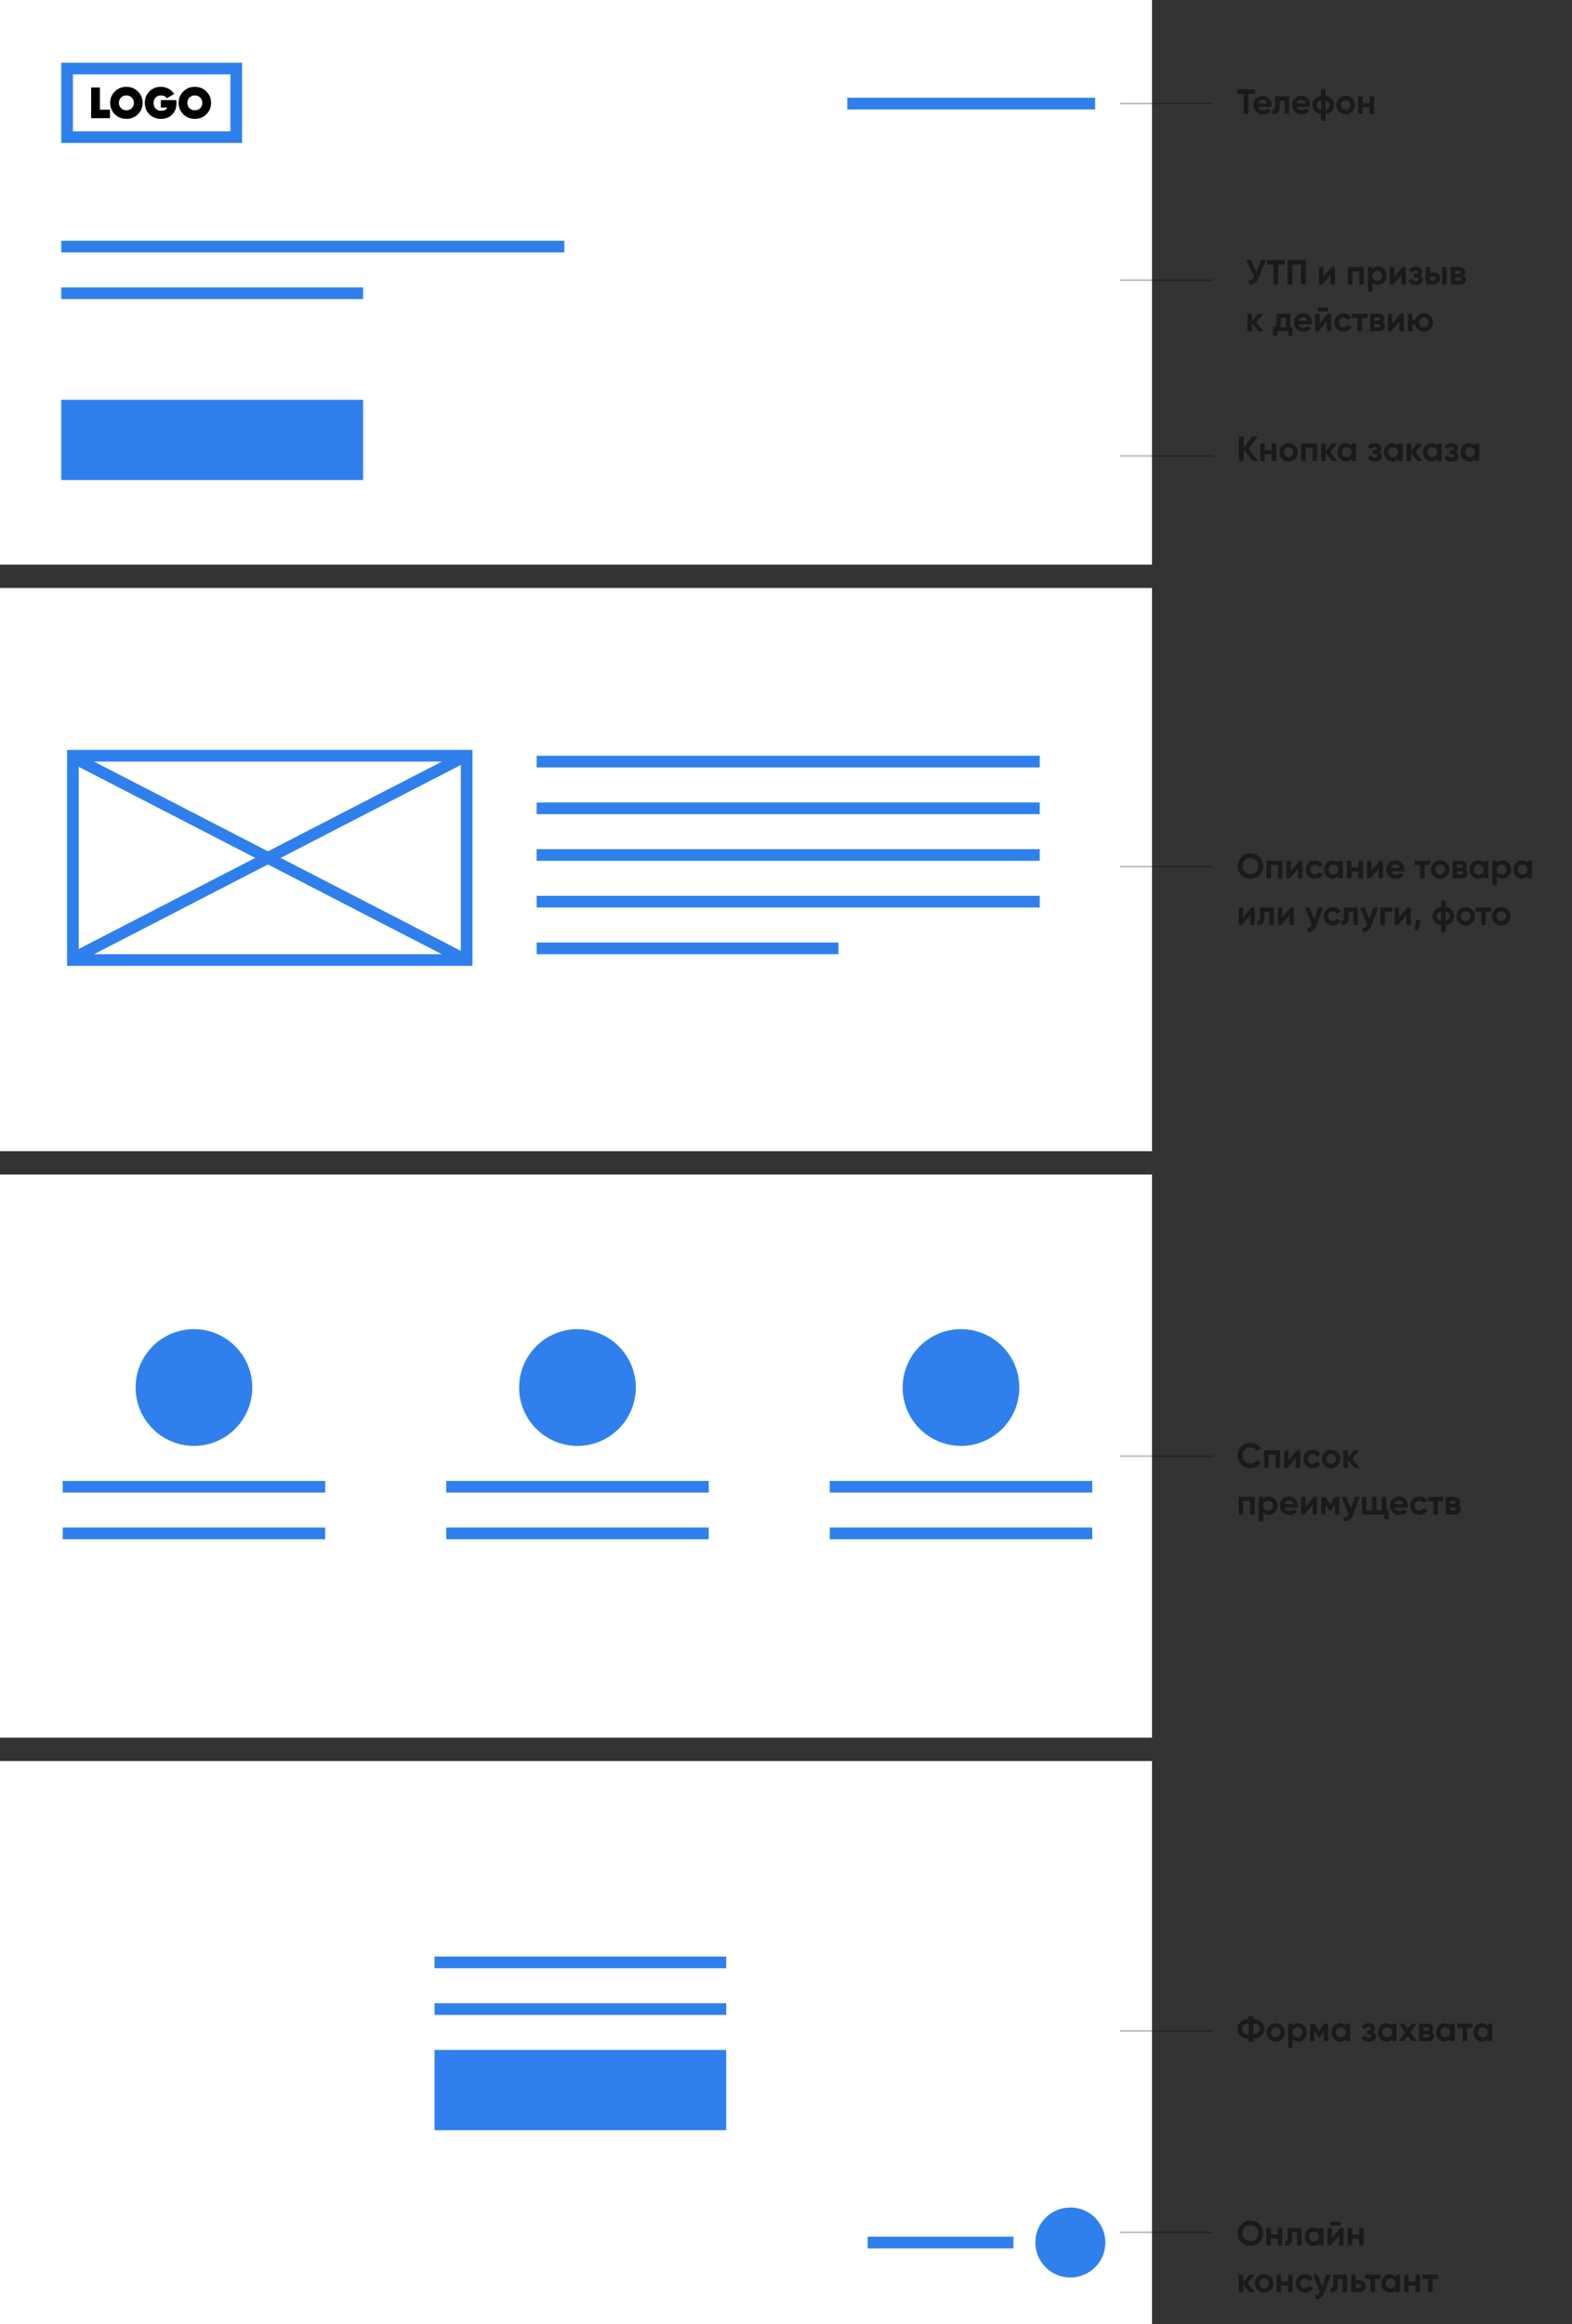 <svg width="1078" height="1593" viewBox="0 0 1078 1593" fill="none" xmlns="http://www.w3.org/2000/svg">
<rect x="0" y="0" width="1078" height="1593" fill="#333333" stroke="none"/>
<rect y="403" width="790" height="386" fill="white"/>
<rect x="368" y="518" width="345" height="8" fill="#2F80ED"/>
<rect x="368" y="550" width="345" height="8" fill="#2F80ED"/>
<rect x="368" y="582" width="345" height="8" fill="#2F80ED"/>
<rect x="368" y="614" width="345" height="8" fill="#2F80ED"/>
<rect x="368" y="646" width="207" height="8" fill="#2F80ED"/>
<rect x="50" y="518" width="270" height="140" stroke="#2F80ED" stroke-width="8"/>
<path d="M318.498 518.5L48.999 657.501" stroke="#2F80ED" stroke-width="8"/>
<path d="M48.998 518.5L318.497 657.501" stroke="#2F80ED" stroke-width="8"/>
<path d="M857.504 602.336C862.352 602.336 866.24 598.496 866.24 593.6C866.24 588.68 862.352 584.864 857.504 584.864C852.656 584.864 848.792 588.68 848.792 593.6C848.792 598.496 852.656 602.336 857.504 602.336ZM857.504 599.096C854.456 599.096 852.08 596.816 852.08 593.6C852.08 590.36 854.456 588.08 857.504 588.08C860.552 588.08 862.928 590.36 862.928 593.6C862.928 596.816 860.552 599.096 857.504 599.096ZM879.392 590H868.424V602H871.52V592.904H876.296V602H879.392V590ZM890.893 590L885.253 596.816V590H882.229V602H884.533L890.173 595.184V602H893.197V590H890.893ZM901.745 602.336C904.097 602.336 906.137 601.088 907.169 599.216L904.481 597.68C904.001 598.664 902.969 599.264 901.721 599.264C899.873 599.264 898.505 597.896 898.505 596C898.505 594.08 899.873 592.712 901.721 592.712C902.945 592.712 903.977 593.336 904.457 594.32L907.121 592.76C906.137 590.912 904.097 589.664 901.745 589.664C898.097 589.664 895.409 592.424 895.409 596C895.409 599.576 898.097 602.336 901.745 602.336ZM917.739 590V591.416C916.875 590.336 915.579 589.664 913.827 589.664C910.635 589.664 907.995 592.424 907.995 596C907.995 599.576 910.635 602.336 913.827 602.336C915.579 602.336 916.875 601.664 917.739 600.584V602H920.835V590H917.739ZM914.403 599.384C912.507 599.384 911.091 598.016 911.091 596C911.091 593.984 912.507 592.616 914.403 592.616C916.323 592.616 917.739 593.984 917.739 596C917.739 598.016 916.323 599.384 914.403 599.384ZM931.515 590V594.536H926.739V590H923.643V602H926.739V597.44H931.515V602H934.611V590H931.515ZM946.111 590L940.471 596.816V590H937.447V602H939.751L945.391 595.184V602H948.415V590H946.111ZM953.868 597.272H962.916C962.988 596.864 963.036 596.456 963.036 596C963.036 592.472 960.516 589.664 956.964 589.664C953.196 589.664 950.628 592.424 950.628 596C950.628 599.576 953.172 602.336 957.204 602.336C959.508 602.336 961.308 601.4 962.436 599.768L959.94 598.328C959.412 599.024 958.452 599.528 957.252 599.528C955.62 599.528 954.3 598.856 953.868 597.272ZM953.82 594.872C954.18 593.336 955.308 592.448 956.964 592.448C958.26 592.448 959.556 593.144 959.94 594.872H953.82ZM980.653 590H970.021V592.976H973.813V602H976.909V592.976H980.653V590ZM987.55 602.336C991.078 602.336 993.91 599.576 993.91 596C993.91 592.424 991.078 589.664 987.55 589.664C984.022 589.664 981.214 592.424 981.214 596C981.214 599.576 984.022 602.336 987.55 602.336ZM987.55 599.312C985.726 599.312 984.31 597.944 984.31 596C984.31 594.056 985.726 592.688 987.55 592.688C989.398 592.688 990.814 594.056 990.814 596C990.814 597.944 989.398 599.312 987.55 599.312ZM1004.73 595.856C1005.5 595.28 1005.9 594.44 1005.9 593.384C1005.9 591.416 1004.51 590 1001.92 590H996.088V602H1002.4C1005.04 602 1006.41 600.536 1006.41 598.592C1006.41 597.344 1005.81 596.384 1004.73 595.856ZM1001.63 592.544C1002.47 592.544 1002.95 592.904 1002.95 593.624C1002.95 594.368 1002.47 594.704 1001.63 594.704H998.992V592.544H1001.63ZM1002.04 599.384H998.992V597.152H1002.04C1002.86 597.152 1003.38 597.536 1003.38 598.232C1003.38 598.976 1002.88 599.384 1002.04 599.384ZM1017.47 590V591.416C1016.6 590.336 1015.31 589.664 1013.55 589.664C1010.36 589.664 1007.72 592.424 1007.72 596C1007.72 599.576 1010.36 602.336 1013.55 602.336C1015.31 602.336 1016.6 601.664 1017.47 600.584V602H1020.56V590H1017.47ZM1014.13 599.384C1012.23 599.384 1010.82 598.016 1010.82 596C1010.82 593.984 1012.23 592.616 1014.13 592.616C1016.05 592.616 1017.47 593.984 1017.47 596C1017.47 598.016 1016.05 599.384 1014.13 599.384ZM1030.35 589.664C1028.6 589.664 1027.33 590.312 1026.47 591.416V590H1023.37V606.8H1026.47V600.584C1027.33 601.688 1028.6 602.336 1030.35 602.336C1033.57 602.336 1036.21 599.576 1036.21 596C1036.21 592.424 1033.57 589.664 1030.35 589.664ZM1029.78 599.384C1027.88 599.384 1026.47 598.016 1026.47 596C1026.47 593.984 1027.88 592.616 1029.78 592.616C1031.7 592.616 1033.11 593.984 1033.11 596C1033.11 598.016 1031.7 599.384 1029.78 599.384ZM1047.51 590V591.416C1046.65 590.336 1045.35 589.664 1043.6 589.664C1040.41 589.664 1037.77 592.424 1037.77 596C1037.77 599.576 1040.41 602.336 1043.6 602.336C1045.35 602.336 1046.65 601.664 1047.51 600.584V602H1050.61V590H1047.51ZM1044.18 599.384C1042.28 599.384 1040.86 598.016 1040.86 596C1040.86 593.984 1042.28 592.616 1044.18 592.616C1046.1 592.616 1047.51 593.984 1047.51 596C1047.51 598.016 1046.1 599.384 1044.18 599.384ZM858.08 622L852.44 628.816V622H849.416V634H851.72L857.36 627.184V634H860.384V622H858.08ZM873.517 622H864.013V628.816C864.013 630.688 863.317 631.408 862.045 631.096V634C865.285 634.36 867.109 632.776 867.109 628.984V624.976H870.421V634H873.517V622ZM884.986 622L879.346 628.816V622H876.322V634H878.626L884.266 627.184V634H887.29V622H884.986ZM903.951 622L901.287 630.064L898.071 622H894.783L899.631 633.856C899.055 635.368 898.191 635.944 896.559 635.92V638.8C899.439 638.968 901.647 637.456 902.895 634L907.263 622H903.951ZM913.98 634.336C916.332 634.336 918.372 633.088 919.404 631.216L916.716 629.68C916.236 630.664 915.204 631.264 913.956 631.264C912.108 631.264 910.74 629.896 910.74 628C910.74 626.08 912.108 624.712 913.956 624.712C915.18 624.712 916.212 625.336 916.692 626.32L919.356 624.76C918.372 622.912 916.332 621.664 913.98 621.664C910.332 621.664 907.644 624.424 907.644 628C907.644 631.576 910.332 634.336 913.98 634.336ZM931.173 622H921.669V628.816C921.669 630.688 920.973 631.408 919.701 631.096V634C922.941 634.36 924.765 632.776 924.765 628.984V624.976H928.077V634H931.173V622ZM941.803 622L939.139 630.064L935.923 622H932.635L937.483 633.856C936.907 635.368 936.043 635.944 934.411 635.92V638.8C937.291 638.968 939.499 637.456 940.747 634L945.115 622H941.803ZM954.796 622H946.588V634H949.684V624.976H954.796V622ZM965.119 622L959.479 628.816V622H956.455V634H958.759L964.399 627.184V634H967.423V622H965.119ZM974.34 630.688H970.98L970.02 637.36H972.54L974.34 630.688ZM997.195 628C997.195 624.856 994.987 622.336 991.267 621.808V617.2H988.243V621.808C984.523 622.336 982.315 624.856 982.315 628C982.315 631.144 984.523 633.664 988.243 634.192V638.8H991.267V634.192C994.987 633.664 997.195 631.144 997.195 628ZM985.363 628C985.363 626.392 986.371 625.168 988.243 624.76V631.24C986.371 630.808 985.363 629.584 985.363 628ZM991.267 631.216V624.76C993.139 625.192 994.123 626.392 994.123 628C994.123 629.584 993.139 630.808 991.267 631.216ZM1005.08 634.336C1008.61 634.336 1011.44 631.576 1011.44 628C1011.44 624.424 1008.61 621.664 1005.08 621.664C1001.55 621.664 998.745 624.424 998.745 628C998.745 631.576 1001.55 634.336 1005.08 634.336ZM1005.08 631.312C1003.26 631.312 1001.84 629.944 1001.84 628C1001.84 626.056 1003.26 624.688 1005.08 624.688C1006.93 624.688 1008.35 626.056 1008.35 628C1008.35 629.944 1006.93 631.312 1005.08 631.312ZM1022.61 622H1011.97V624.976H1015.77V634H1018.86V624.976H1022.61V622ZM1029.5 634.336C1033.03 634.336 1035.86 631.576 1035.86 628C1035.86 624.424 1033.03 621.664 1029.5 621.664C1025.98 621.664 1023.17 624.424 1023.17 628C1023.17 631.576 1025.98 634.336 1029.5 634.336ZM1029.5 631.312C1027.68 631.312 1026.26 629.944 1026.26 628C1026.26 626.056 1027.68 624.688 1029.5 624.688C1031.35 624.688 1032.77 626.056 1032.77 628C1032.77 629.944 1031.35 631.312 1029.5 631.312Z" fill="#1A1A1A"/>
<path opacity="0.3" d="M768 594H832" stroke="black"/>
<path d="M860.672 61.2H848.312V64.368H852.824V78H856.136V64.368H860.672V61.2ZM862.813 73.272H871.861C871.933 72.864 871.981 72.456 871.981 72C871.981 68.472 869.461 65.664 865.909 65.664C862.141 65.664 859.573 68.424 859.573 72C859.573 75.576 862.117 78.336 866.149 78.336C868.453 78.336 870.253 77.4 871.381 75.768L868.885 74.328C868.357 75.024 867.397 75.528 866.197 75.528C864.565 75.528 863.245 74.856 862.813 73.272ZM862.765 70.872C863.125 69.336 864.253 68.448 865.909 68.448C867.205 68.448 868.501 69.144 868.885 70.872H862.765ZM883.97 66H874.466V72.816C874.466 74.688 873.77 75.408 872.498 75.096V78C875.738 78.36 877.562 76.776 877.562 72.984V68.976H880.874V78H883.97V66ZM889.391 73.272H898.439C898.511 72.864 898.559 72.456 898.559 72C898.559 68.472 896.039 65.664 892.487 65.664C888.719 65.664 886.151 68.424 886.151 72C886.151 75.576 888.695 78.336 892.727 78.336C895.031 78.336 896.831 77.4 897.959 75.768L895.463 74.328C894.935 75.024 893.975 75.528 892.775 75.528C891.143 75.528 889.823 74.856 889.391 73.272ZM889.343 70.872C889.703 69.336 890.831 68.448 892.487 68.448C893.783 68.448 895.079 69.144 895.463 70.872H889.343ZM914.883 72C914.883 68.856 912.675 66.336 908.955 65.808V61.2H905.931V65.808C902.211 66.336 900.003 68.856 900.003 72C900.003 75.144 902.211 77.664 905.931 78.192V82.8H908.955V78.192C912.675 77.664 914.883 75.144 914.883 72ZM903.051 72C903.051 70.392 904.059 69.168 905.931 68.76V75.24C904.059 74.808 903.051 73.584 903.051 72ZM908.955 75.216V68.76C910.827 69.192 911.811 70.392 911.811 72C911.811 73.584 910.827 74.808 908.955 75.216ZM922.769 78.336C926.297 78.336 929.129 75.576 929.129 72C929.129 68.424 926.297 65.664 922.769 65.664C919.241 65.664 916.433 68.424 916.433 72C916.433 75.576 919.241 78.336 922.769 78.336ZM922.769 75.312C920.945 75.312 919.529 73.944 919.529 72C919.529 70.056 920.945 68.688 922.769 68.688C924.617 68.688 926.033 70.056 926.033 72C926.033 73.944 924.617 75.312 922.769 75.312ZM939.179 66V70.536H934.403V66H931.307V78H934.403V73.44H939.179V78H942.275V66H939.179Z" fill="#1A1A1A"/>
<rect width="790" height="387" fill="white"/>
<rect x="46" y="47" width="116" height="47" stroke="#2F80ED" stroke-width="8"/>
<rect x="42" y="274" width="207" height="55" fill="#2F80ED"/>
<rect x="581" y="67" width="170" height="8" fill="#2F80ED"/>
<rect x="42" y="165" width="345" height="8" fill="#2F80ED"/>
<rect x="42" y="197" width="207" height="8" fill="#2F80ED"/>
<path d="M68.5 60H62.5V81H75.4V75.18H68.5V60ZM94.569 78.33C96.729 76.2 97.809 73.59 97.809 70.5C97.809 67.41 96.729 64.8 94.569 62.7C92.439 60.57 89.799 59.52 86.679 59.52C83.559 59.52 80.919 60.57 78.759 62.7C76.629 64.8 75.549 67.41 75.549 70.5C75.549 73.59 76.629 76.2 78.759 78.33C80.919 80.43 83.559 81.48 86.679 81.48C89.799 81.48 92.439 80.43 94.569 78.33ZM82.989 74.16C82.029 73.17 81.549 71.97 81.549 70.5C81.549 69.03 82.029 67.83 82.989 66.87C83.979 65.88 85.209 65.4 86.679 65.4C88.149 65.4 89.379 65.88 90.339 66.87C91.329 67.83 91.809 69.03 91.809 70.5C91.809 71.97 91.329 73.17 90.339 74.16C89.379 75.12 88.149 75.6 86.679 75.6C85.209 75.6 83.979 75.12 82.989 74.16ZM110.289 68.61V73.71H114.759C114.069 75.18 112.659 75.93 110.589 75.93C108.789 75.93 107.469 75.39 106.599 74.34C105.729 73.26 105.309 72 105.309 70.56C105.309 69.03 105.759 67.8 106.689 66.84C107.619 65.88 108.849 65.4 110.349 65.4C112.179 65.4 113.529 66.03 114.369 67.32L119.469 64.41C117.579 61.41 114.159 59.52 110.229 59.52C107.109 59.52 104.499 60.57 102.429 62.7C100.359 64.8 99.309 67.41 99.309 70.53C99.309 73.65 100.359 76.26 102.429 78.36C104.499 80.43 107.199 81.48 110.469 81.48C113.619 81.48 116.139 80.49 118.059 78.54C120.009 76.59 120.969 74.1 120.969 71.1V68.61H110.289ZM141.502 78.33C143.662 76.2 144.742 73.59 144.742 70.5C144.742 67.41 143.662 64.8 141.502 62.7C139.372 60.57 136.732 59.52 133.612 59.52C130.492 59.52 127.852 60.57 125.692 62.7C123.562 64.8 122.482 67.41 122.482 70.5C122.482 73.59 123.562 76.2 125.692 78.33C127.852 80.43 130.492 81.48 133.612 81.48C136.732 81.48 139.372 80.43 141.502 78.33ZM129.922 74.16C128.962 73.17 128.482 71.97 128.482 70.5C128.482 69.03 128.962 67.83 129.922 66.87C130.912 65.88 132.142 65.4 133.612 65.4C135.082 65.4 136.312 65.88 137.272 66.87C138.262 67.83 138.742 69.03 138.742 70.5C138.742 71.97 138.262 73.17 137.272 74.16C136.312 75.12 135.082 75.6 133.612 75.6C132.142 75.6 130.912 75.12 129.922 74.16Z" fill="black"/>
<path opacity="0.3" d="M767.996 71H831.996" stroke="black"/>
<path d="M861.536 186.312L857.864 178.2H854.552L860.048 189.936C859.304 191.4 858.296 192.072 856.496 191.904V195C859.568 195.168 861.776 193.632 863.12 190.368L868.16 178.2H864.848L861.536 186.312ZM868.703 178.2V181.368H873.215V195H876.527V181.368H881.063V178.2H868.703ZM882.912 178.2V195H886.224V181.368H892.152V195H895.464V178.2H882.912ZM907.471 189.816V183H904.447V195H906.751L912.391 188.184V195H915.415V183H913.111L907.471 189.816ZM924.252 183V195H927.348V185.904H932.124V195H935.22V183H924.252ZM945.041 182.664C943.361 182.664 942.065 183.24 941.153 184.416V183H938.057V199.8H941.153V193.584C942.065 194.76 943.361 195.336 945.041 195.336C946.649 195.336 948.041 194.736 949.169 193.512C950.321 192.288 950.897 190.776 950.897 189C950.897 187.224 950.321 185.736 949.169 184.512C948.041 183.288 946.649 182.664 945.041 182.664ZM942.089 191.448C941.465 190.8 941.153 189.984 941.153 189C941.153 188.016 941.465 187.2 942.089 186.576C942.713 185.928 943.505 185.616 944.465 185.616C945.425 185.616 946.217 185.928 946.841 186.576C947.489 187.2 947.801 188.016 947.801 189C947.801 189.984 947.489 190.8 946.841 191.448C946.217 192.072 945.425 192.384 944.465 192.384C943.505 192.384 942.713 192.072 942.089 191.448ZM956.104 189.816V183H953.08V195H955.384L961.024 188.184V195H964.048V183H961.744L956.104 189.816ZM973.917 188.88C974.805 188.28 975.237 187.416 975.237 186.24C975.237 185.256 974.829 184.416 974.013 183.72C973.221 183.024 972.117 182.664 970.749 182.664C968.541 182.664 966.981 183.576 966.069 185.424L968.565 186.864C969.021 185.856 969.765 185.352 970.797 185.352C971.685 185.352 972.285 185.808 972.285 186.504C972.285 187.248 971.829 187.608 970.893 187.608H969.597V190.248H971.301C972.237 190.248 972.717 190.608 972.717 191.352C972.717 192.12 972.069 192.6 970.917 192.6C969.645 192.6 968.829 192.048 968.445 190.968L965.925 192.456C966.813 194.376 968.469 195.336 970.893 195.336C973.965 195.336 975.741 193.776 975.741 191.736C975.741 190.416 975.141 189.48 973.917 188.88ZM980.785 186.84V183H977.689V195H983.113C985.825 195 987.649 193.392 987.649 190.92C987.649 188.448 985.825 186.84 983.113 186.84H980.785ZM988.969 195H992.065V183H988.969V195ZM980.785 192.264V189.552H983.137C984.001 189.552 984.625 190.128 984.625 190.92C984.625 191.712 984.001 192.264 983.137 192.264H980.785ZM1003.53 188.856C1004.32 188.256 1004.71 187.44 1004.71 186.384C1004.71 184.368 1003.24 183 1000.72 183H994.893V195H1001.2C1003.77 195 1005.21 193.608 1005.21 191.592C1005.21 190.32 1004.66 189.408 1003.53 188.856ZM1000.44 185.544C1001.32 185.544 1001.76 185.904 1001.76 186.624C1001.76 187.344 1001.32 187.704 1000.44 187.704H997.797V185.544H1000.44ZM997.797 192.384V190.152H1000.84C1001.68 190.152 1002.19 190.56 1002.19 191.232C1002.19 192 1001.73 192.384 1000.84 192.384H997.797ZM861.512 220.928L866.336 215H862.64L858.512 220.28V215H855.416V227H858.512V221.552L862.88 227H866.48L861.512 220.928ZM884.825 215H875.417V219.848C875.417 221.648 875.081 223.064 874.385 224.096H872.921V230.216H875.945V227H883.385V230.216H886.409V224.096H884.825V215ZM877.697 224.096C878.201 222.968 878.441 221.552 878.441 219.848V217.784H881.801V224.096H877.697ZM899.564 222.272C899.636 221.816 899.684 221.408 899.684 221C899.684 219.2 899.108 217.712 897.956 216.488C896.828 215.264 895.364 214.664 893.612 214.664C891.764 214.664 890.228 215.264 889.052 216.488C887.876 217.688 887.276 219.2 887.276 221C887.276 222.824 887.876 224.336 889.076 225.536C890.276 226.736 891.86 227.336 893.852 227.336C896.156 227.336 897.908 226.472 899.084 224.768L896.588 223.328C895.988 224.12 895.076 224.528 893.9 224.528C892.052 224.528 890.924 223.784 890.516 222.272H899.564ZM890.468 219.872C890.828 218.336 891.956 217.448 893.612 217.448C895.028 217.448 896.228 218.24 896.588 219.872H890.468ZM910.822 213.464V210.776H903.862V213.464H910.822ZM904.87 221.816V215H901.846V227H904.15L909.79 220.184V227H912.814V215H910.51L904.87 221.816ZM921.362 227.336C923.69 227.336 925.73 226.112 926.786 224.216L924.098 222.68C923.618 223.664 922.586 224.264 921.338 224.264C920.402 224.264 919.634 223.952 919.034 223.352C918.434 222.728 918.122 221.936 918.122 221C918.122 219.08 919.49 217.712 921.338 217.712C922.562 217.712 923.594 218.336 924.074 219.32L926.738 217.76C925.754 215.864 923.69 214.664 921.362 214.664C919.562 214.664 918.05 215.264 916.826 216.488C915.626 217.712 915.026 219.2 915.026 221C915.026 222.8 915.626 224.288 916.826 225.512C918.05 226.736 919.562 227.336 921.362 227.336ZM927.178 215V217.976H930.97V227H934.066V217.976H937.81V215H927.178ZM948.103 220.856C948.895 220.256 949.279 219.44 949.279 218.384C949.279 216.368 947.815 215 945.295 215H939.463V227H945.775C948.343 227 949.783 225.608 949.783 223.592C949.783 222.32 949.231 221.408 948.103 220.856ZM945.007 217.544C945.895 217.544 946.327 217.904 946.327 218.624C946.327 219.344 945.895 219.704 945.007 219.704H942.367V217.544H945.007ZM942.367 224.384V222.152H945.415C946.255 222.152 946.759 222.56 946.759 223.232C946.759 224 946.303 224.384 945.415 224.384H942.367ZM954.745 221.816V215H951.721V227H954.025L959.665 220.184V227H962.689V215H960.385L954.745 221.816ZM976.445 214.664C974.957 214.664 973.661 215.12 972.533 216.032C971.405 216.944 970.685 218.12 970.373 219.536H968.621V215H965.525V227H968.621V222.44H970.349C970.661 223.88 971.381 225.056 972.509 225.968C973.637 226.88 974.933 227.336 976.445 227.336C978.221 227.336 979.733 226.736 980.957 225.512C982.181 224.288 982.805 222.776 982.805 221C982.805 219.224 982.181 217.736 980.957 216.512C979.733 215.288 978.221 214.664 976.445 214.664ZM974.117 223.376C973.517 222.752 973.205 221.96 973.205 221C973.205 220.04 973.517 219.248 974.117 218.624C974.741 218 975.509 217.688 976.445 217.688C977.381 217.688 978.149 218 978.773 218.624C979.397 219.248 979.709 220.04 979.709 221C979.709 221.96 979.397 222.752 978.773 223.376C978.149 224 977.381 224.312 976.445 224.312C975.509 224.312 974.741 224 974.117 223.376Z" fill="#1A1A1A"/>
<path opacity="0.3" d="M767.996 192H831.996" stroke="black"/>
<path d="M856.232 307.36L862.448 299.2H858.632L852.872 306.616V299.2H849.56V316H852.872V308.128L858.872 316H862.688L856.232 307.36ZM872.054 308.536H867.278V304H864.182V316H867.278V311.44H872.054V316H875.15V304H872.054V308.536ZM888.21 314.512C889.434 313.288 890.058 311.776 890.058 310C890.058 308.224 889.434 306.736 888.21 305.512C886.986 304.288 885.474 303.664 883.698 303.664C881.922 303.664 880.41 304.288 879.186 305.512C877.962 306.736 877.362 308.224 877.362 310C877.362 311.776 877.962 313.288 879.186 314.512C880.41 315.736 881.922 316.336 883.698 316.336C885.474 316.336 886.986 315.736 888.21 314.512ZM881.37 312.376C880.77 311.752 880.458 310.96 880.458 310C880.458 309.04 880.77 308.248 881.37 307.624C881.994 307 882.762 306.688 883.698 306.688C884.634 306.688 885.402 307 886.026 307.624C886.65 308.248 886.962 309.04 886.962 310C886.962 310.96 886.65 311.752 886.026 312.376C885.402 313 884.634 313.312 883.698 313.312C882.762 313.312 881.994 313 881.37 312.376ZM892.236 304V316H895.332V306.904H900.108V316H903.204V304H892.236ZM912.137 309.928L916.961 304H913.265L909.137 309.28V304H906.041V316H909.137V310.552L913.505 316H917.105L912.137 309.928ZM926.903 305.416C925.967 304.24 924.671 303.664 922.991 303.664C921.383 303.664 920.015 304.288 918.863 305.512C917.735 306.736 917.159 308.224 917.159 310C917.159 311.776 917.735 313.288 918.863 314.512C920.015 315.736 921.383 316.336 922.991 316.336C924.671 316.336 925.967 315.76 926.903 314.584V316H929.999V304H926.903V305.416ZM921.191 312.448C920.567 311.8 920.255 310.984 920.255 310C920.255 309.016 920.567 308.2 921.191 307.576C921.815 306.928 922.607 306.616 923.567 306.616C924.527 306.616 925.319 306.928 925.943 307.576C926.591 308.2 926.903 309.016 926.903 310C926.903 310.984 926.591 311.8 925.943 312.448C925.319 313.072 924.527 313.384 923.567 313.384C922.607 313.384 921.815 313.072 921.191 312.448ZM945.839 309.88C946.727 309.28 947.159 308.416 947.159 307.24C947.159 306.256 946.751 305.416 945.935 304.72C945.143 304.024 944.039 303.664 942.671 303.664C940.463 303.664 938.903 304.576 937.991 306.424L940.487 307.864C940.943 306.856 941.687 306.352 942.719 306.352C943.607 306.352 944.207 306.808 944.207 307.504C944.207 308.248 943.751 308.608 942.815 308.608H941.519V311.248H943.223C944.159 311.248 944.639 311.608 944.639 312.352C944.639 313.12 943.991 313.6 942.839 313.6C941.567 313.6 940.751 313.048 940.367 311.968L937.847 313.456C938.735 315.376 940.391 316.336 942.815 316.336C945.887 316.336 947.663 314.776 947.663 312.736C947.663 311.416 947.063 310.48 945.839 309.88ZM958.731 305.416C957.795 304.24 956.499 303.664 954.819 303.664C953.211 303.664 951.843 304.288 950.691 305.512C949.563 306.736 948.987 308.224 948.987 310C948.987 311.776 949.563 313.288 950.691 314.512C951.843 315.736 953.211 316.336 954.819 316.336C956.499 316.336 957.795 315.76 958.731 314.584V316H961.827V304H958.731V305.416ZM953.019 312.448C952.395 311.8 952.083 310.984 952.083 310C952.083 309.016 952.395 308.2 953.019 307.576C953.643 306.928 954.435 306.616 955.395 306.616C956.355 306.616 957.147 306.928 957.771 307.576C958.419 308.2 958.731 309.016 958.731 310C958.731 310.984 958.419 311.8 957.771 312.448C957.147 313.072 956.355 313.384 955.395 313.384C954.435 313.384 953.643 313.072 953.019 312.448ZM970.731 309.928L975.555 304H971.859L967.731 309.28V304H964.635V316H967.731V310.552L972.099 316H975.699L970.731 309.928ZM985.497 305.416C984.561 304.24 983.265 303.664 981.585 303.664C979.977 303.664 978.609 304.288 977.457 305.512C976.329 306.736 975.753 308.224 975.753 310C975.753 311.776 976.329 313.288 977.457 314.512C978.609 315.736 979.977 316.336 981.585 316.336C983.265 316.336 984.561 315.76 985.497 314.584V316H988.593V304H985.497V305.416ZM979.785 312.448C979.161 311.8 978.849 310.984 978.849 310C978.849 309.016 979.161 308.2 979.785 307.576C980.409 306.928 981.201 306.616 982.161 306.616C983.121 306.616 983.913 306.928 984.537 307.576C985.185 308.2 985.497 309.016 985.497 310C985.497 310.984 985.185 311.8 984.537 312.448C983.913 313.072 983.121 313.384 982.161 313.384C981.201 313.384 980.409 313.072 979.785 312.448ZM998.432 309.88C999.32 309.28 999.752 308.416 999.752 307.24C999.752 306.256 999.344 305.416 998.528 304.72C997.736 304.024 996.632 303.664 995.264 303.664C993.056 303.664 991.496 304.576 990.584 306.424L993.08 307.864C993.536 306.856 994.28 306.352 995.312 306.352C996.2 306.352 996.8 306.808 996.8 307.504C996.8 308.248 996.344 308.608 995.408 308.608H994.112V311.248H995.816C996.752 311.248 997.232 311.608 997.232 312.352C997.232 313.12 996.584 313.6 995.432 313.6C994.16 313.6 993.344 313.048 992.96 311.968L990.44 313.456C991.328 315.376 992.984 316.336 995.408 316.336C998.48 316.336 1000.26 314.776 1000.26 312.736C1000.26 311.416 999.656 310.48 998.432 309.88ZM1011.33 305.416C1010.39 304.24 1009.09 303.664 1007.41 303.664C1005.81 303.664 1004.44 304.288 1003.29 305.512C1002.16 306.736 1001.58 308.224 1001.58 310C1001.58 311.776 1002.16 313.288 1003.29 314.512C1004.44 315.736 1005.81 316.336 1007.41 316.336C1009.09 316.336 1010.39 315.76 1011.33 314.584V316H1014.42V304H1011.33V305.416ZM1005.61 312.448C1004.99 311.8 1004.68 310.984 1004.68 310C1004.68 309.016 1004.99 308.2 1005.61 307.576C1006.24 306.928 1007.03 306.616 1007.99 306.616C1008.95 306.616 1009.74 306.928 1010.37 307.576C1011.01 308.2 1011.33 309.016 1011.33 310C1011.33 310.984 1011.01 311.8 1010.37 312.448C1009.74 313.072 1008.95 313.384 1007.99 313.384C1007.03 313.384 1006.24 313.072 1005.61 312.448Z" fill="#1A1A1A"/>
<path opacity="0.3" d="M767.996 312.5H831.996" stroke="black"/>
<rect y="805" width="790" height="386" fill="white"/>
<rect x="43" y="1015" width="180" height="8" fill="#2F80ED"/>
<rect x="306" y="1015" width="180" height="8" fill="#2F80ED"/>
<rect x="569" y="1015" width="180" height="8" fill="#2F80ED"/>
<rect x="43" y="1047" width="180" height="8" fill="#2F80ED"/>
<rect x="306" y="1047" width="180" height="8" fill="#2F80ED"/>
<rect x="569" y="1047" width="180" height="8" fill="#2F80ED"/>
<circle cx="133" cy="951" r="40" fill="#2F80ED"/>
<circle cx="396" cy="951" r="40" fill="#2F80ED"/>
<circle cx="659" cy="951" r="40" fill="#2F80ED"/>
<path d="M857.528 1006.34C860.624 1006.34 863.336 1004.78 864.752 1002.38L861.896 1000.72C861.104 1002.18 859.448 1003.1 857.528 1003.1C854.24 1003.1 852.08 1000.82 852.08 997.6C852.08 994.36 854.24 992.08 857.528 992.08C859.448 992.08 861.08 992.992 861.896 994.48L864.752 992.824C863.312 990.424 860.6 988.864 857.528 988.864C852.44 988.864 848.792 992.68 848.792 997.6C848.792 1002.5 852.44 1006.34 857.528 1006.34ZM877.798 994H866.83V1006H869.926V996.904H874.702V1006H877.798V994ZM889.299 994L883.659 1000.82V994H880.635V1006H882.939L888.579 999.184V1006H891.603V994H889.299ZM900.151 1006.34C902.503 1006.34 904.543 1005.09 905.575 1003.22L902.887 1001.68C902.407 1002.66 901.375 1003.26 900.127 1003.26C898.279 1003.26 896.911 1001.9 896.911 1000C896.911 998.08 898.279 996.712 900.127 996.712C901.351 996.712 902.383 997.336 902.863 998.32L905.527 996.76C904.543 994.912 902.503 993.664 900.151 993.664C896.503 993.664 893.815 996.424 893.815 1000C893.815 1003.58 896.503 1006.34 900.151 1006.34ZM912.737 1006.34C916.265 1006.34 919.097 1003.58 919.097 1000C919.097 996.424 916.265 993.664 912.737 993.664C909.209 993.664 906.401 996.424 906.401 1000C906.401 1003.58 909.209 1006.34 912.737 1006.34ZM912.737 1003.31C910.913 1003.31 909.497 1001.94 909.497 1000C909.497 998.056 910.913 996.688 912.737 996.688C914.585 996.688 916.001 998.056 916.001 1000C916.001 1001.94 914.585 1003.31 912.737 1003.31ZM932.339 1006L927.371 999.928L932.195 994H928.499L924.371 999.28V994H921.275V1006H924.371V1000.55L928.739 1006H932.339ZM860.384 1026H849.416V1038H852.512V1028.9H857.288V1038H860.384V1026ZM870.205 1025.66C868.453 1025.66 867.181 1026.31 866.317 1027.42V1026H863.221V1042.8H866.317V1036.58C867.181 1037.69 868.453 1038.34 870.205 1038.34C873.421 1038.34 876.061 1035.58 876.061 1032C876.061 1028.42 873.421 1025.66 870.205 1025.66ZM869.629 1035.38C867.733 1035.38 866.317 1034.02 866.317 1032C866.317 1029.98 867.733 1028.62 869.629 1028.62C871.549 1028.62 872.965 1029.98 872.965 1032C872.965 1034.02 871.549 1035.38 869.629 1035.38ZM880.86 1033.27H889.908C889.98 1032.86 890.028 1032.46 890.028 1032C890.028 1028.47 887.508 1025.66 883.956 1025.66C880.188 1025.66 877.62 1028.42 877.62 1032C877.62 1035.58 880.164 1038.34 884.196 1038.34C886.5 1038.34 888.3 1037.4 889.428 1035.77L886.932 1034.33C886.404 1035.02 885.444 1035.53 884.244 1035.53C882.612 1035.53 881.292 1034.86 880.86 1033.27ZM880.812 1030.87C881.172 1029.34 882.3 1028.45 883.956 1028.45C885.252 1028.45 886.548 1029.14 886.932 1030.87H880.812ZM900.853 1026L895.213 1032.82V1026H892.189V1038H894.493L900.133 1031.18V1038H903.157V1026H900.853ZM918.474 1026H915.426L912.234 1031.04L909.042 1026H905.994V1038H908.97V1030.94L912.042 1035.79H912.426L915.474 1030.99V1038H918.474V1026ZM929.123 1026L926.459 1034.06L923.243 1026H919.955L924.803 1037.86C924.227 1039.37 923.363 1039.94 921.731 1039.92V1042.8C924.611 1042.97 926.819 1041.46 928.067 1038L932.435 1026H929.123ZM950.708 1035.1V1026H947.612V1035.1H943.844V1026H940.748V1035.1H937.004V1026H933.908V1038H949.268V1041.22H952.292V1035.1H950.708ZM956.399 1033.27H965.447C965.519 1032.86 965.567 1032.46 965.567 1032C965.567 1028.47 963.047 1025.66 959.495 1025.66C955.727 1025.66 953.159 1028.42 953.159 1032C953.159 1035.58 955.703 1038.34 959.735 1038.34C962.039 1038.34 963.839 1037.4 964.967 1035.77L962.471 1034.33C961.943 1035.02 960.983 1035.53 959.783 1035.53C958.151 1035.53 956.831 1034.86 956.399 1033.27ZM956.351 1030.87C956.711 1029.34 957.839 1028.45 959.495 1028.45C960.791 1028.45 962.087 1029.14 962.471 1030.87H956.351ZM973.347 1038.34C975.699 1038.34 977.739 1037.09 978.771 1035.22L976.083 1033.68C975.603 1034.66 974.571 1035.26 973.323 1035.26C971.475 1035.26 970.107 1033.9 970.107 1032C970.107 1030.08 971.475 1028.71 973.323 1028.71C974.547 1028.71 975.579 1029.34 976.059 1030.32L978.723 1028.76C977.739 1026.91 975.699 1025.66 973.347 1025.66C969.699 1025.66 967.011 1028.42 967.011 1032C967.011 1035.58 969.699 1038.34 973.347 1038.34ZM989.794 1026H979.162V1028.98H982.954V1038H986.05V1028.98H989.794V1026ZM1000.09 1031.86C1000.86 1031.28 1001.26 1030.44 1001.26 1029.38C1001.26 1027.42 999.871 1026 997.279 1026H991.447V1038H997.759C1000.4 1038 1001.77 1036.54 1001.77 1034.59C1001.77 1033.34 1001.17 1032.38 1000.09 1031.86ZM996.991 1028.54C997.831 1028.54 998.311 1028.9 998.311 1029.62C998.311 1030.37 997.831 1030.7 996.991 1030.7H994.351V1028.54H996.991ZM997.399 1035.38H994.351V1033.15H997.399C998.215 1033.15 998.743 1033.54 998.743 1034.23C998.743 1034.98 998.239 1035.38 997.399 1035.38Z" fill="#1A1A1A"/>
<path opacity="0.3" d="M768 998H832" stroke="black"/>
<rect y="1207" width="790" height="386" fill="white"/>
<rect x="298" y="1341" width="200" height="8" fill="#2F80ED"/>
<rect x="298" y="1373" width="200" height="8" fill="#2F80ED"/>
<rect x="595" y="1533" width="100" height="8" fill="#2F80ED"/>
<rect x="298" y="1405" width="200" height="55" fill="#2F80ED"/>
<circle cx="734" cy="1537" r="24" fill="#2F80ED"/>
<path d="M867.128 1390.6C867.128 1386.71 864.056 1384.24 859.448 1383.78V1381.84H856.208V1383.78C851.6 1384.26 848.552 1386.71 848.552 1390.6C848.552 1394.49 851.6 1396.94 856.208 1397.42V1399.36H859.448V1397.42C864.056 1396.96 867.128 1394.49 867.128 1390.6ZM859.448 1394.39V1386.78C862.304 1387.12 863.816 1388.37 863.816 1390.6C863.816 1392.83 862.304 1394.06 859.448 1394.39ZM851.84 1390.6C851.84 1388.37 853.352 1387.12 856.208 1386.81V1394.37C853.352 1394.06 851.84 1392.83 851.84 1390.6ZM874.792 1399.34C878.32 1399.34 881.152 1396.58 881.152 1393C881.152 1389.42 878.32 1386.66 874.792 1386.66C871.264 1386.66 868.456 1389.42 868.456 1393C868.456 1396.58 871.264 1399.34 874.792 1399.34ZM874.792 1396.31C872.968 1396.31 871.552 1394.94 871.552 1393C871.552 1391.06 872.968 1389.69 874.792 1389.69C876.64 1389.69 878.056 1391.06 878.056 1393C878.056 1394.94 876.64 1396.31 874.792 1396.31ZM890.314 1386.66C888.562 1386.66 887.29 1387.31 886.426 1388.42V1387H883.33V1403.8H886.426V1397.58C887.29 1398.69 888.562 1399.34 890.314 1399.34C893.53 1399.34 896.17 1396.58 896.17 1393C896.17 1389.42 893.53 1386.66 890.314 1386.66ZM889.738 1396.38C887.842 1396.38 886.426 1395.02 886.426 1393C886.426 1390.98 887.842 1389.62 889.738 1389.62C891.658 1389.62 893.074 1390.98 893.074 1393C893.074 1395.02 891.658 1396.38 889.738 1396.38ZM910.834 1387H907.786L904.594 1392.04L901.402 1387H898.354V1399H901.33V1391.94L904.402 1396.79H904.786L907.834 1391.99V1399H910.834V1387ZM922.778 1387V1388.42C921.914 1387.34 920.618 1386.66 918.866 1386.66C915.674 1386.66 913.034 1389.42 913.034 1393C913.034 1396.58 915.674 1399.34 918.866 1399.34C920.618 1399.34 921.914 1398.66 922.778 1397.58V1399H925.874V1387H922.778ZM919.442 1396.38C917.546 1396.38 916.13 1395.02 916.13 1393C916.13 1390.98 917.546 1389.62 919.442 1389.62C921.362 1389.62 922.778 1390.98 922.778 1393C922.778 1395.02 921.362 1396.38 919.442 1396.38ZM941.714 1392.88C942.602 1392.28 943.034 1391.34 943.034 1390.24C943.034 1388.34 941.402 1386.66 938.546 1386.66C936.434 1386.66 934.778 1387.6 933.866 1389.42L936.362 1390.86C936.818 1389.83 937.562 1389.35 938.594 1389.35C939.506 1389.35 940.082 1389.81 940.082 1390.5C940.082 1391.2 939.602 1391.61 938.69 1391.61H937.394V1394.25H939.098C940.034 1394.25 940.514 1394.68 940.514 1395.35C940.514 1396.12 939.866 1396.6 938.714 1396.6C937.394 1396.6 936.602 1395.98 936.242 1394.97L933.722 1396.46C934.562 1398.3 936.194 1399.34 938.69 1399.34C941.882 1399.34 943.538 1397.68 943.538 1395.74C943.538 1394.49 942.89 1393.46 941.714 1392.88ZM954.606 1387V1388.42C953.742 1387.34 952.446 1386.66 950.694 1386.66C947.502 1386.66 944.862 1389.42 944.862 1393C944.862 1396.58 947.502 1399.34 950.694 1399.34C952.446 1399.34 953.742 1398.66 954.606 1397.58V1399H957.702V1387H954.606ZM951.27 1396.38C949.374 1396.38 947.958 1395.02 947.958 1393C947.958 1390.98 949.374 1389.62 951.27 1389.62C953.19 1389.62 954.606 1390.98 954.606 1393C954.606 1395.02 953.19 1396.38 951.27 1396.38ZM971.574 1399L967.182 1392.86L971.382 1387H967.83L965.406 1390.38L962.982 1387H959.406L963.606 1392.88L959.214 1399H962.79L965.406 1395.35L967.998 1399H971.574ZM981.759 1392.86C982.527 1392.28 982.935 1391.44 982.935 1390.38C982.935 1388.42 981.543 1387 978.951 1387H973.119V1399H979.431C982.071 1399 983.439 1397.54 983.439 1395.59C983.439 1394.34 982.839 1393.38 981.759 1392.86ZM978.663 1389.54C979.503 1389.54 979.983 1389.9 979.983 1390.62C979.983 1391.37 979.503 1391.7 978.663 1391.7H976.023V1389.54H978.663ZM979.071 1396.38H976.023V1394.15H979.071C979.887 1394.15 980.415 1394.54 980.415 1395.23C980.415 1395.98 979.911 1396.38 979.071 1396.38ZM994.497 1387V1388.42C993.633 1387.34 992.337 1386.66 990.585 1386.66C987.393 1386.66 984.753 1389.42 984.753 1393C984.753 1396.58 987.393 1399.34 990.585 1399.34C992.337 1399.34 993.633 1398.66 994.497 1397.58V1399H997.593V1387H994.497ZM991.161 1396.38C989.265 1396.38 987.849 1395.02 987.849 1393C987.849 1390.98 989.265 1389.62 991.161 1389.62C993.081 1389.62 994.497 1390.98 994.497 1393C994.497 1395.02 993.081 1396.38 991.161 1396.38ZM1009.86 1387H999.224V1389.98H1003.02V1399H1006.11V1389.98H1009.86V1387ZM1020.16 1387V1388.42C1019.3 1387.34 1018 1386.66 1016.25 1386.66C1013.06 1386.66 1010.42 1389.42 1010.42 1393C1010.42 1396.58 1013.06 1399.34 1016.25 1399.34C1018 1399.34 1019.3 1398.66 1020.16 1397.58V1399H1023.26V1387H1020.16ZM1016.83 1396.38C1014.93 1396.38 1013.51 1395.02 1013.51 1393C1013.51 1390.98 1014.93 1389.62 1016.83 1389.62C1018.75 1389.62 1020.16 1390.98 1020.16 1393C1020.16 1395.02 1018.75 1396.38 1016.83 1396.38Z" fill="#1A1A1A"/>
<path opacity="0.3" d="M768 1392H832" stroke="black"/>
<path d="M857.504 1539.34C862.352 1539.34 866.24 1535.5 866.24 1530.6C866.24 1525.68 862.352 1521.86 857.504 1521.86C852.656 1521.86 848.792 1525.68 848.792 1530.6C848.792 1535.5 852.656 1539.34 857.504 1539.34ZM857.504 1536.1C854.456 1536.1 852.08 1533.82 852.08 1530.6C852.08 1527.36 854.456 1525.08 857.504 1525.08C860.552 1525.08 862.928 1527.36 862.928 1530.6C862.928 1533.82 860.552 1536.1 857.504 1536.1ZM876.296 1527V1531.54H871.52V1527H868.424V1539H871.52V1534.44H876.296V1539H879.392V1527H876.296ZM892.525 1527H883.021V1533.82C883.021 1535.69 882.325 1536.41 881.053 1536.1V1539C884.293 1539.36 886.117 1537.78 886.117 1533.98V1529.98H889.429V1539H892.525V1527ZM904.45 1527V1528.42C903.586 1527.34 902.29 1526.66 900.538 1526.66C897.346 1526.66 894.706 1529.42 894.706 1533C894.706 1536.58 897.346 1539.34 900.538 1539.34C902.29 1539.34 903.586 1538.66 904.45 1537.58V1539H907.546V1527H904.45ZM901.114 1536.38C899.218 1536.38 897.802 1535.02 897.802 1533C897.802 1530.98 899.218 1529.62 901.114 1529.62C903.034 1529.62 904.45 1530.98 904.45 1533C904.45 1535.02 903.034 1536.38 901.114 1536.38ZM912.37 1525.46H919.33V1522.78H912.37V1525.46ZM919.018 1527L913.378 1533.82V1527H910.354V1539H912.658L918.298 1532.18V1539H921.322V1527H919.018ZM932.03 1527V1531.54H927.254V1527H924.158V1539H927.254V1534.44H932.03V1539H935.126V1527H932.03ZM860.48 1571L855.512 1564.93L860.336 1559H856.64L852.512 1564.28V1559H849.416V1571H852.512V1565.55L856.88 1571H860.48ZM866.87 1571.34C870.398 1571.34 873.23 1568.58 873.23 1565C873.23 1561.42 870.398 1558.66 866.87 1558.66C863.342 1558.66 860.534 1561.42 860.534 1565C860.534 1568.58 863.342 1571.34 866.87 1571.34ZM866.87 1568.31C865.046 1568.31 863.63 1566.94 863.63 1565C863.63 1563.06 865.046 1561.69 866.87 1561.69C868.718 1561.69 870.134 1563.06 870.134 1565C870.134 1566.94 868.718 1568.31 866.87 1568.31ZM883.28 1559V1563.54H878.504V1559H875.408V1571H878.504V1566.44H883.28V1571H886.376V1559H883.28ZM894.925 1571.34C897.277 1571.34 899.317 1570.09 900.349 1568.22L897.661 1566.68C897.181 1567.66 896.149 1568.26 894.901 1568.26C893.053 1568.26 891.685 1566.9 891.685 1565C891.685 1563.08 893.053 1561.71 894.901 1561.71C896.125 1561.71 897.157 1562.34 897.637 1563.32L900.301 1561.76C899.317 1559.91 897.277 1558.66 894.925 1558.66C891.277 1558.66 888.589 1561.42 888.589 1565C888.589 1568.58 891.277 1571.34 894.925 1571.34ZM909.435 1559L906.771 1567.06L903.555 1559H900.267L905.115 1570.86C904.539 1572.37 903.675 1572.94 902.043 1572.92V1575.8C904.923 1575.97 907.131 1574.46 908.379 1571L912.747 1559H909.435ZM923.767 1559H914.263V1565.82C914.263 1567.69 913.567 1568.41 912.295 1568.1V1571C915.535 1571.36 917.359 1569.78 917.359 1565.98V1561.98H920.671V1571H923.767V1559ZM931.996 1562.84H929.668V1559H926.572V1571H931.996C934.732 1571 936.532 1569.37 936.532 1566.92C936.532 1564.47 934.732 1562.84 931.996 1562.84ZM932.02 1568.26H929.668V1565.55H932.02C932.884 1565.55 933.508 1566.1 933.508 1566.92C933.508 1567.74 932.884 1568.26 932.02 1568.26ZM946.669 1559H936.037V1561.98H939.829V1571H942.925V1561.98H946.669V1559ZM956.974 1559V1560.42C956.11 1559.34 954.814 1558.66 953.062 1558.66C949.87 1558.66 947.229 1561.42 947.229 1565C947.229 1568.58 949.87 1571.34 953.062 1571.34C954.814 1571.34 956.11 1570.66 956.974 1569.58V1571H960.07V1559H956.974ZM953.638 1568.38C951.742 1568.38 950.326 1567.02 950.326 1565C950.326 1562.98 951.742 1561.62 953.638 1561.62C955.558 1561.62 956.974 1562.98 956.974 1565C956.974 1567.02 955.558 1568.38 953.638 1568.38ZM970.749 1559V1563.54H965.973V1559H962.877V1571H965.973V1566.44H970.749V1571H973.845V1559H970.749ZM986.138 1559H975.506V1561.98H979.298V1571H982.394V1561.98H986.138V1559Z" fill="#1A1A1A"/>
<path opacity="0.3" d="M768 1530H832" stroke="black"/>
</svg>
